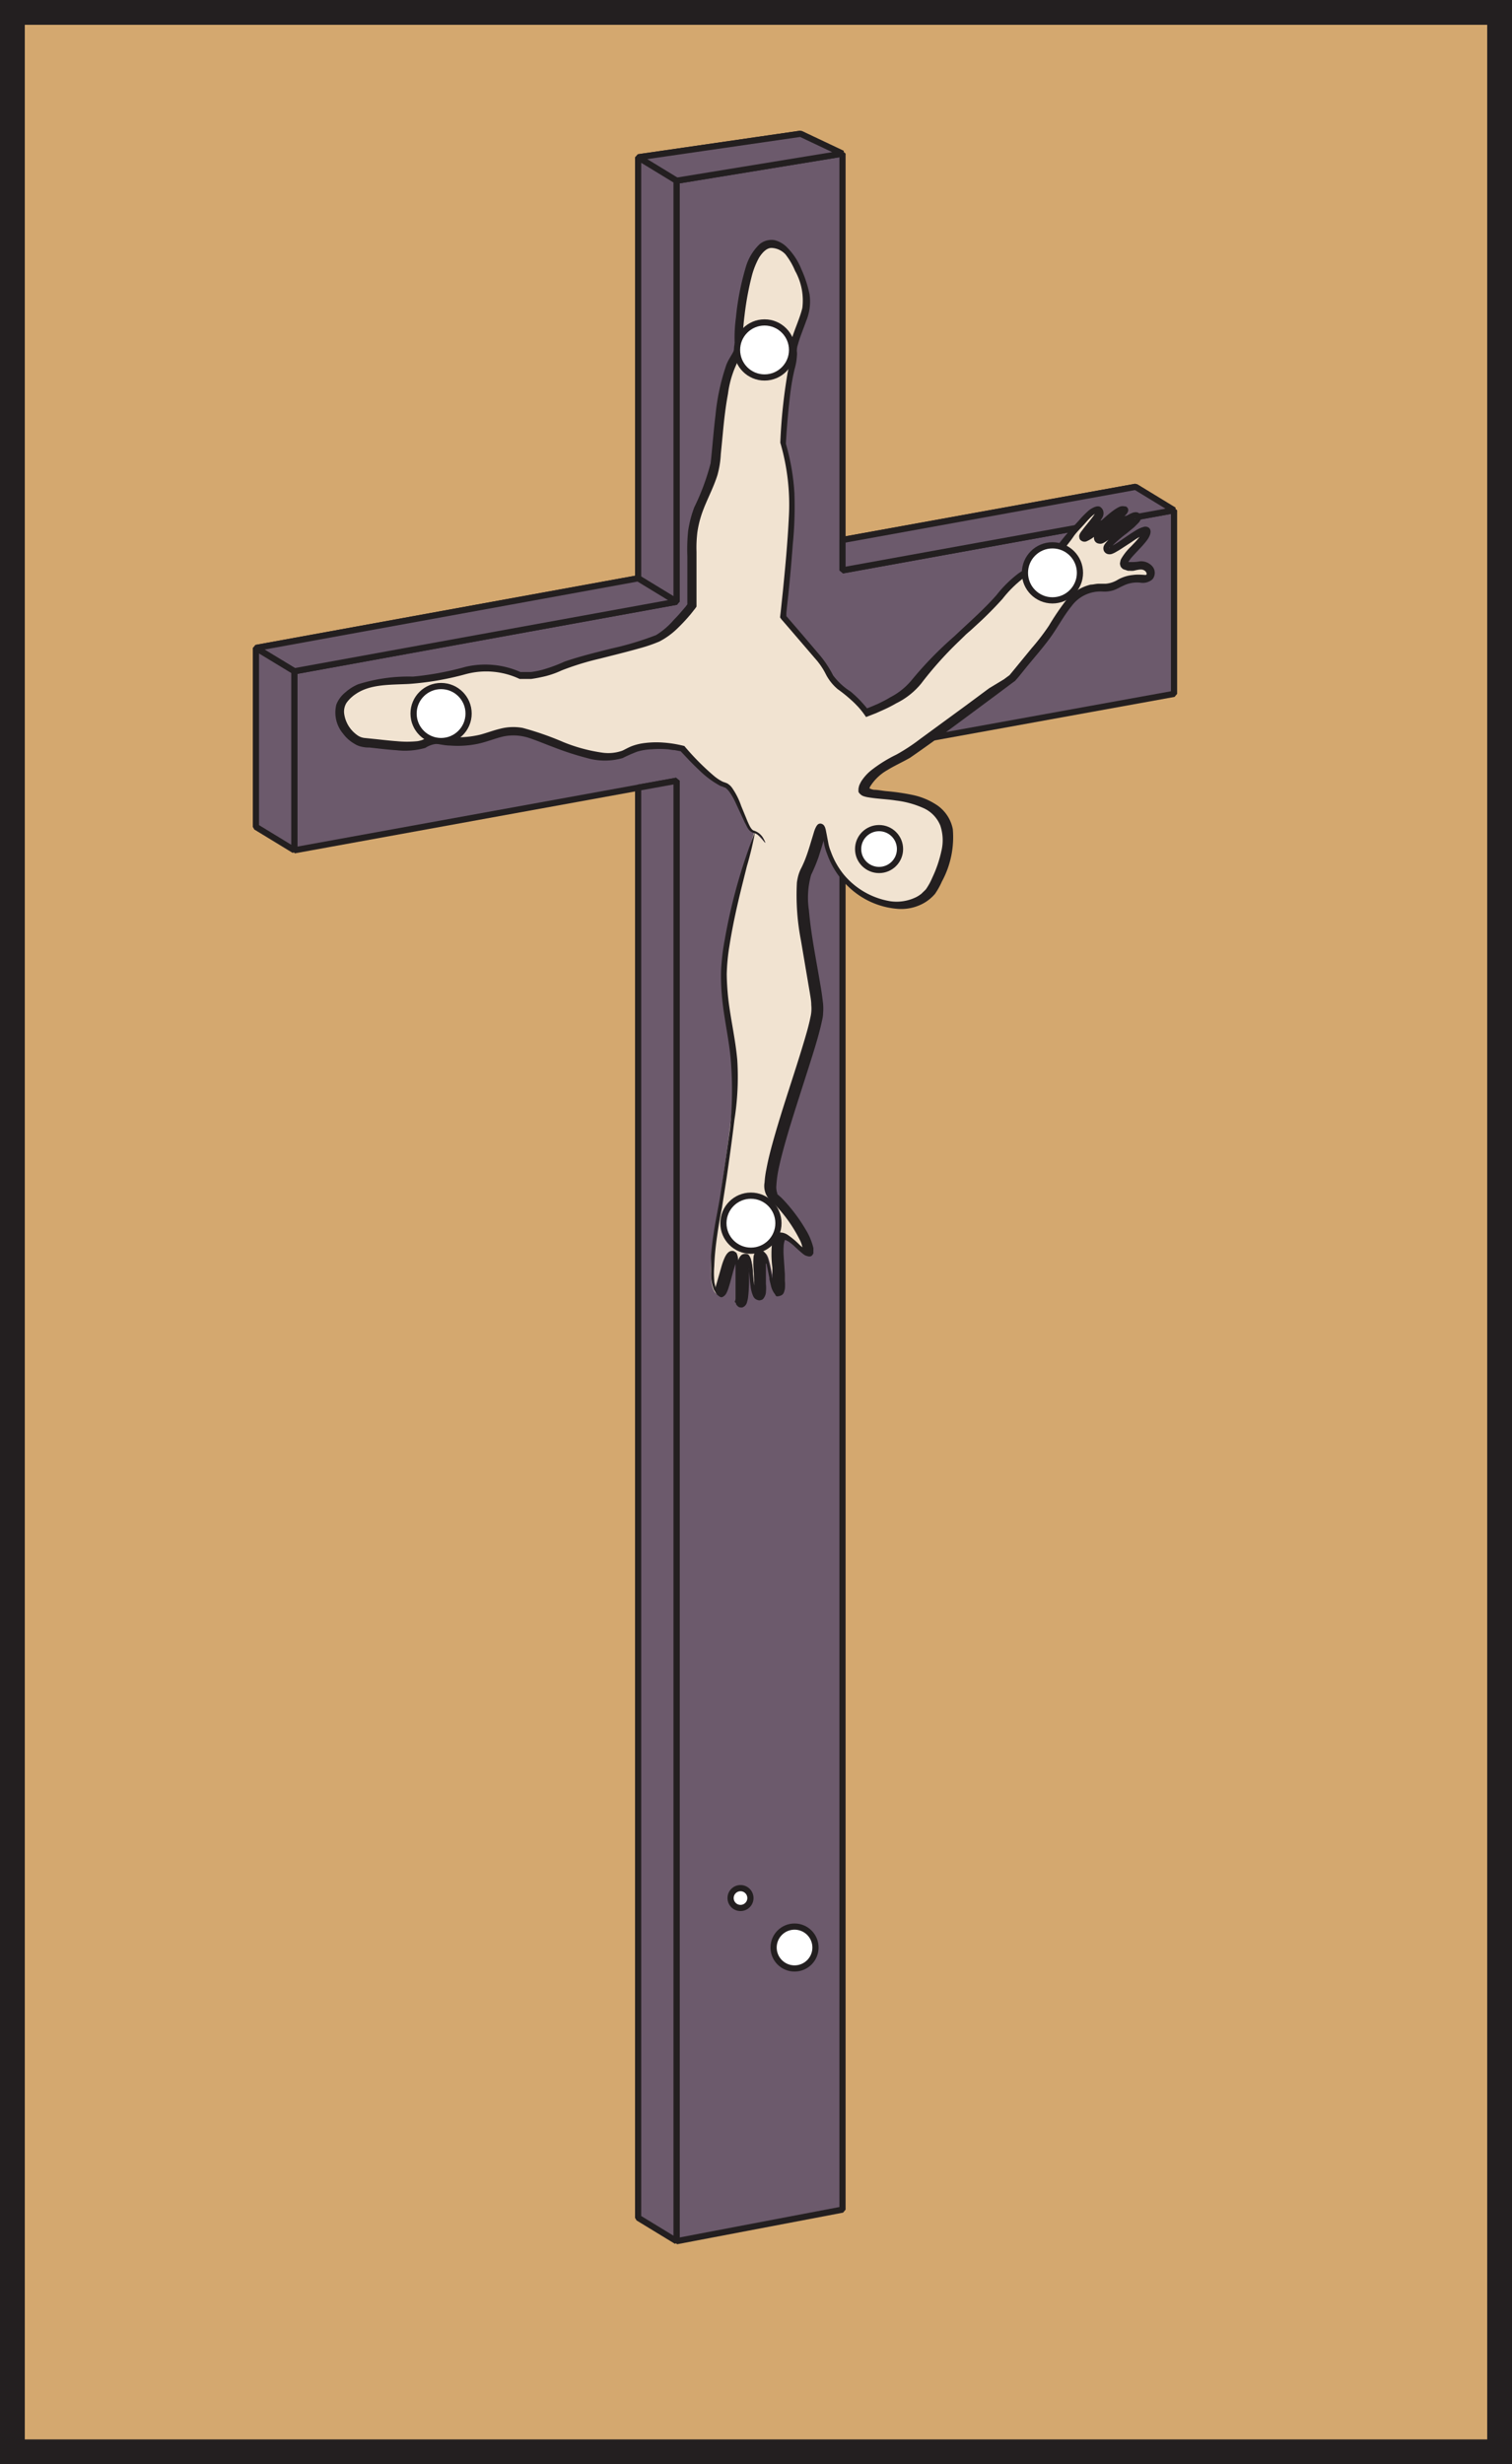 <svg xmlns="http://www.w3.org/2000/svg" viewBox="0 0 122 198.78"><rect x="0" y="0" width="122" height="198.78" fill="#808080" stroke="none"/><defs><style>.cls-1{fill:#d4a86f;stroke-width:2px;}.cls-1,.cls-2,.cls-5{stroke:#231f20;}.cls-1,.cls-5{stroke-miterlimit:10;}.cls-2{fill:#6c5a6c;stroke-linejoin:bevel;}.cls-2,.cls-5{stroke-width:0.5px;}.cls-3{fill:#f1e3d1;}.cls-4{fill:#231f20;}.cls-5{fill:#fff;}</style></defs><g id="Layer_2" data-name="Layer 2"><g id="Layer_1-2" data-name="Layer 1"><rect class="cls-1" x="1" y="1" width="120" height="196.78"/><polygon class="cls-2" points="51.49 12.69 64.6 10.79 64.88 44.12 91.63 39.27 91.63 54.08 64.88 58.93 64.88 176.35 51.49 178.9 51.49 61.09 20.65 66.7 20.65 52.27 51.49 46.65 51.49 12.69"/><polygon class="cls-2" points="54.59 14.58 67.98 12.39 67.98 46.01 94.73 41.16 94.73 55.97 67.98 60.82 67.98 178.24 54.59 180.79 54.59 62.98 23.75 68.59 23.75 54.15 54.59 48.54 54.59 14.58"/><polygon class="cls-2" points="67.98 12.39 64.6 10.79 51.49 12.69 54.59 14.58 67.98 12.39"/><polygon class="cls-2" points="54.59 48.54 51.49 46.65 51.49 12.69 54.59 14.58 54.59 48.54"/><polygon class="cls-2" points="20.65 52.27 23.75 54.15 54.59 48.54 51.49 46.65 20.65 52.27"/><polygon class="cls-2" points="20.65 66.7 23.75 68.59 23.75 54.15 20.65 52.27 20.65 66.7"/><polygon class="cls-2" points="51.49 63.54 54.59 62.98 54.59 180.79 51.49 178.9 51.49 63.54"/><polygon class="cls-2" points="67.98 43.56 67.98 46.01 94.73 41.16 91.63 39.27 67.98 43.56"/><path class="cls-3" d="M60.88,67.07s-2.58,8.21-2.51,11.72,1.09,5.73.87,8.87S58,97.38,58,97.38s-1.33,6.21-.18,7c.42.3.88-3.48,1.46-3.23.33.14,0,4.07.36,4.07.64,0,.09-3.69.76-3.84.48-.11.23,3.23.84,3.26s-.07-3.41.37-3.56c.65-.21.7,3.21,1.24,3.18s-.48-4.51.47-4.53c.74,0,2,1.93,2,1.12s-1.58-3.29-2.88-4.39S66.09,83.6,66,81.4s-2-9.09-.93-11.06,1.3-4.92,1.53-3c.64,5.28,7.23,7.47,8.93,4,4.33-8.88-6-6.53-5.77-7.7S72.11,61.43,73,61s8.68-6.29,8.68-6.29,1.21-1.31,2.65-3.21,2.09-4.19,4.61-4.06c1.32.07,1.39-.85,3.14-.72,1.24.1.89-1.32-.26-1.14-2.81.44.36-1.68.66-2.59.39-1.23-2.67,1.54-3,1.31s2.47-2.11,2.37-2.52c-.17-.75-3,2.22-3.18,1.66S91.07,41.1,90.76,41c-.62-.18-2.73,2.35-3.33,2.42-.44,0,1.72-2,1.33-2.29s-1.48,1-1.8,1.27a18.59,18.59,0,0,0-2.46,3.34,4.29,4.29,0,0,0-3.33,1.81A31.52,31.52,0,0,1,77.73,51,37.93,37.93,0,0,0,74,55c-1,1.42-4,2.52-4,2.52a8.19,8.19,0,0,0-1.91-1.88c-1.24-.87-1-1.53-2.06-2.63s-2.75-3.21-2.75-3.21.79-6.94.72-9.5a18.06,18.06,0,0,0-.72-4.53A42.23,42.23,0,0,1,64,29.67c.51-1.9-.38-.56.42-2.75s1.1-2.56,0-5.11S61,18.08,60,23.56s.16,3.77-.87,5.53-1.24,6.13-1.46,8.18-1.9,3.73-1.9,6.58v5A10.54,10.54,0,0,1,53,51.44c-1.32.66-6.36,1.61-7.9,2.34a8.41,8.41,0,0,1-3.21.73,7,7,0,0,0-4.12-.46,23.36,23.36,0,0,1-5.37.89c-2,.07-3.58.22-4.68,1.46s.37,3.43,1.61,3.51,3.95.58,5,0,.94,0,3.21-.14,3-1.46,5.69-.43,5.63,2.3,7.31,1.3,4.53-.28,4.53-.28,2.34,2.7,3.36,2.92,1.76,3.73,2.34,3.8,1,.93,1,.93"/><path class="cls-4" d="M59.49,85.51a22.12,22.12,0,0,1-.23,4.82c-.19,1.59-.41,3.17-.64,4.75l-.37,2.37c-.16.78-.29,1.56-.4,2.34s-.19,1.57-.22,2.35a7.29,7.29,0,0,0,0,1.15c0,.18.07.37.09.51a.56.56,0,0,0,0,.08s0,0,0,0l.15-.51.33-1.15a5.22,5.22,0,0,1,.26-.74c.16-.35.34-.55.56-.57a.36.36,0,0,1,.33.11c.08,0,.13.17.17.32a3.18,3.18,0,0,1,.07.55l0,.36c0,.8,0,1.61,0,2.38,0,.18.05.41,0,.48l-.14.07s-.06.07-.06.06v-.1h0s0,0-.05-.07l-.06-.05s0,0,0,0a1.2,1.2,0,0,0,.06-.18,6.64,6.64,0,0,0,.09-1.13c0-.39,0-.8,0-1.21a3,3,0,0,1,.2-1c.13-.23.24-.35.5-.36s.32.11.44.37a4.86,4.86,0,0,1,.18,1c0,.4.06.8.11,1.18l0,.1v0s0,0,0,0,0,0,0,0v-.26l-.06-1.19a5.88,5.88,0,0,1,0-.93.75.75,0,0,1,.34-.58c.41,0,.6.12.81.65a10.72,10.72,0,0,1,.26,1.11l.11.56s0,0,0,0,0,0,0-.06l0-.83a8.67,8.67,0,0,1,0-2.22,1,1,0,0,1,.16-.36.58.58,0,0,1,.42-.26,1.14,1.14,0,0,1,.71.23,6.29,6.29,0,0,1,.86.72,3.52,3.52,0,0,0,.37.32l.06,0s0,0,0,0,0,.12,0,.14a.08.08,0,0,0,0,0l0,0c-.05,0,0,0-.13,0s0,0,0-.05a2.27,2.27,0,0,0-.28-.85,11.54,11.54,0,0,0-2.49-3.27,1.62,1.62,0,0,1-.31-1.27,7.73,7.73,0,0,1,.15-1.09c.13-.71.31-1.41.5-2.1.76-2.75,1.71-5.42,2.52-8.13.2-.67.4-1.35.53-2a3,3,0,0,0,.07-1c0-.34-.07-.68-.12-1l-.71-4.19a19.19,19.19,0,0,1-.33-4.69,4.56,4.56,0,0,1,.13-.62,3.17,3.17,0,0,1,.24-.58,8.69,8.69,0,0,0,.42-1c.13-.36.24-.72.35-1.09l.25-.82c.11-.35.26-.59.38-.62a.3.3,0,0,1,.24,0,.41.41,0,0,1,.17.12l.08.13.06.19.08.4.15.79a3.36,3.36,0,0,0,.18.58,6.37,6.37,0,0,0,1.07,1.9,6.2,6.2,0,0,0,3.74,2.13,3.59,3.59,0,0,0,2.06-.32,2.52,2.52,0,0,0,.44-.28l.36-.35a5,5,0,0,0,.52-.94,9.86,9.86,0,0,0,.73-2.12,3.73,3.73,0,0,0-.08-2.1,2.62,2.62,0,0,0-1.42-1.43,7.54,7.54,0,0,0-2.13-.58c-.75-.12-1.5-.13-2.31-.27a2.26,2.26,0,0,1-.35-.09.77.77,0,0,1-.39-.34,2.6,2.6,0,0,1,0-.26,2.07,2.07,0,0,1,.06-.26,3,3,0,0,1,.15-.31,3.68,3.68,0,0,1,.85-.94,11.27,11.27,0,0,1,2-1.24,15.32,15.32,0,0,0,1.89-1.24l3.73-2.73,1.86-1.38L81,54.8l.46-.34.33-.4,1.45-1.77a18.15,18.15,0,0,0,1.39-1.81,20.78,20.78,0,0,1,1.31-1.95A3.63,3.63,0,0,1,88,47.16c.21,0,.42-.07.63-.07h.57a2.21,2.21,0,0,0,1-.33,3.11,3.11,0,0,1,1.22-.38c.42-.06.9,0,1,0s.1-.06.1-.12a.36.36,0,0,0-.15-.22c-.2-.15-.44-.11-.9,0a1.66,1.66,0,0,1-.32,0H91l-.26-.09a.38.38,0,0,1-.22-.13.36.36,0,0,1-.13-.23.39.39,0,0,1,0-.26.68.68,0,0,1,.07-.24,4.53,4.53,0,0,1,.79-1l.4-.42.18-.21.12-.15h0a6.86,6.86,0,0,0-.62.4l-1,.65-.36.21a2.35,2.35,0,0,1-.22.1.59.59,0,0,1-.44,0,.47.47,0,0,1-.26-.29.55.55,0,0,1,0-.3.85.85,0,0,1,.15-.26,3.28,3.28,0,0,1,.3-.33c.4-.37.82-.69,1.22-1,.19-.16.39-.33.56-.49s.14-.2.21-.18a.53.53,0,0,0,.15,0h.06l-.17,0h0a.21.21,0,0,0,.11,0s0,0,0,.12,0,.1,0,.09a5.86,5.86,0,0,0-1.18.77,12.36,12.36,0,0,1-1.32.94,1.08,1.08,0,0,1-.24.11.54.54,0,0,1-.24,0,.45.45,0,0,1-.34-.24.58.58,0,0,1,0-.48,1.42,1.42,0,0,1,.13-.22,5.82,5.82,0,0,1,.57-.62l1.15-1.06a2,2,0,0,0,.25-.25s0-.05.06,0,.29,0,.23.11l0,.19v.05s0,0,0,0h0a2,2,0,0,0-.55.33c-.39.31-.77.67-1.15,1l-.6.53a2.69,2.69,0,0,1-.77.49.46.46,0,0,1-.26,0,.49.49,0,0,1-.19-.11.3.3,0,0,1-.1-.21.37.37,0,0,1,0-.2,1.1,1.1,0,0,1,.13-.25l.25-.33.49-.61.23-.3.15-.22h0a2.64,2.64,0,0,0-.23.18,6.44,6.44,0,0,0-.51.53c-.35.41-.74.76-1,1.15s-.63.81-.92,1.23l-.42.64-.21.33-.29.5h-.46l-.26,0a4.44,4.44,0,0,0-.52.15,4.31,4.31,0,0,0-1,.52,9.31,9.31,0,0,0-1.63,1.63c-.54.6-1.1,1.17-1.69,1.73l-.88.81c-.16.14-.31.26-.44.39l-.42.41a29.46,29.46,0,0,0-3.14,3.5,6,6,0,0,1-2,1.58,11,11,0,0,1-1.08.55l-.56.25-.28.11-.52.2a7.47,7.47,0,0,0-.6-.78c-.17-.18-.34-.36-.52-.52a11.74,11.74,0,0,0-1.17-.95,3.91,3.91,0,0,1-1-1.29,5.78,5.78,0,0,0-.82-1.18l-2-2.33-.5-.58-.13-.15a1.58,1.58,0,0,1-.2-.26l.06-.51.16-1.52c.2-2,.39-4,.49-6.06a17.75,17.75,0,0,0-.69-6,44,44,0,0,1,.58-5.57c.08-.47.23-.93.29-1.32a1.28,1.28,0,0,0,0-.27,1.34,1.34,0,0,0-.07-.3,1.85,1.85,0,0,1,.1-.83c.27-.91.68-1.75.88-2.58a4.91,4.91,0,0,0-.59-3,5.67,5.67,0,0,0-.78-1.33A1.63,1.63,0,0,0,62.25,20c-.39,0-.74.37-1,.78a6.37,6.37,0,0,0-.58,1.45,23.78,23.78,0,0,0-.59,3.18c-.07.54-.12,1.08-.14,1.61a7.18,7.18,0,0,0,0,.8,1.56,1.56,0,0,1,0,.51,3,3,0,0,1-.2.44,8.09,8.09,0,0,0-1,3c-.2,1.06-.32,2.15-.42,3.23l-.16,1.64a7.73,7.73,0,0,1-.27,1.68c-.35,1.1-.89,2.06-1.24,3.06a8.45,8.45,0,0,0-.38,1.54,10.29,10.29,0,0,0-.07,1.59v4.42a2.22,2.22,0,0,1-.19.26l-.26.33a14.82,14.82,0,0,1-1.15,1.23,6.07,6.07,0,0,1-1.4,1,12.27,12.27,0,0,1-1.61.55c-1.06.3-2.13.56-3.19.83a22.13,22.13,0,0,0-3.08.95,7.25,7.25,0,0,1-1.63.54c-.27.06-.55.11-.83.15l-.43,0h-.5a6.32,6.32,0,0,0-4.34-.39,23.6,23.6,0,0,1-4.58.79c-1.52.08-3.11,0-4.3.81a2.92,2.92,0,0,0-.74.7,1.34,1.34,0,0,0-.2.89,2.54,2.54,0,0,0,1,1.69,1.23,1.23,0,0,0,.64.27l.88.09c.58.06,1.15.13,1.72.17a8.42,8.42,0,0,0,1.67,0,2.22,2.22,0,0,0,.37-.09,2.7,2.7,0,0,0,.35-.17,1.74,1.74,0,0,1,1-.2,7.89,7.89,0,0,0,3.32-.06c.54-.14,1.07-.35,1.66-.49a4.2,4.2,0,0,1,1.8-.06,24.17,24.17,0,0,1,3.27,1.14,13.25,13.25,0,0,0,3.19.86,3.39,3.39,0,0,0,1.56-.16c.21-.09.47-.25.75-.36a4.28,4.28,0,0,1,.85-.23,7.48,7.48,0,0,1,1.7-.07,9.45,9.45,0,0,1,1.72.28,20.35,20.35,0,0,0,2.4,2.42,3.64,3.64,0,0,0,.68.45c.11.05.22.07.39.15a1.32,1.32,0,0,1,.35.31A5.82,5.82,0,0,1,59.8,65l.51,1.24c.15.34.3.69.51.76a1.31,1.31,0,0,1,.8.68c.11.2.14.3.12.3a2,2,0,0,1-.22-.28,1.27,1.27,0,0,0-.74-.52c-.4-.13-.5-.51-.69-.84l-.78-1.68a4.93,4.93,0,0,0-.47-.8,1.66,1.66,0,0,0-.29-.3c0-.05-.1,0-.15-.07l-.27-.09a7.43,7.43,0,0,1-1.73-1.29c-.27-.25-.52-.5-.78-.77l-.7-.74-.49-.09c-.2,0-.4-.06-.6-.07a8.16,8.16,0,0,0-1.21,0,4.85,4.85,0,0,0-1.2.19,12.76,12.76,0,0,0-1.18.52,5.18,5.18,0,0,1-2.87,0,23.78,23.78,0,0,1-2.71-.88c-.68-.25-1.38-.55-2-.75a4,4,0,0,0-2-.12c-.66.14-1.35.44-2.1.6a8,8,0,0,1-2.28.14c-.37,0-.79-.11-1.07-.13a2,2,0,0,0-.89.32,6,6,0,0,1-2.32.19c-.74-.05-1.47-.14-2.19-.22-.19,0-.32,0-.56-.05A1.76,1.76,0,0,1,28.6,60a3,3,0,0,1-.92-.82,2.65,2.65,0,0,1-.54-2.35,2.41,2.41,0,0,1,.75-1,3.75,3.75,0,0,1,1-.63,13.48,13.48,0,0,1,4.43-.62,24.24,24.24,0,0,0,4.25-.79,7,7,0,0,1,4.42.42l.39,0,.47,0a7.32,7.32,0,0,0,.91-.18,12.29,12.29,0,0,0,1.79-.66c1.25-.43,2.5-.73,3.76-1.05a24.77,24.77,0,0,0,3.63-1.09A6.13,6.13,0,0,0,54.37,50c.22-.22.44-.46.64-.7l.31-.36.14-.19,0,0V44.86a14.75,14.75,0,0,1,.06-2,9.06,9.06,0,0,1,.5-1.94,18.66,18.66,0,0,0,1.32-3.56c.14-1.25.23-2.56.39-3.85a17.75,17.75,0,0,1,.87-4.06c.26-.71.82-1.19.68-1.73a12.05,12.05,0,0,1,.1-2.09,21.26,21.26,0,0,1,.79-4.06,4.15,4.15,0,0,1,1.13-1.88,1.51,1.51,0,0,1,1.19-.32,2.13,2.13,0,0,1,1,.57,5.25,5.25,0,0,1,1.18,1.8,9.37,9.37,0,0,1,.65,2,4.09,4.09,0,0,1-.27,2.15c-.23.65-.5,1.28-.67,1.91a1.47,1.47,0,0,0-.08.4.68.68,0,0,0,0,.17,1.4,1.4,0,0,1,0,.34,4.74,4.74,0,0,1-.19,1.08,18.44,18.44,0,0,0-.35,2c-.16,1.32-.28,2.75-.35,4a18.17,18.17,0,0,1,.69,4,31,31,0,0,1-.13,4.1c-.1,1.36-.22,2.71-.36,4.06l-.11,1-.05.5,0,.25a.06.06,0,0,0,0,0l1.3,1.51,1.31,1.54a8.58,8.58,0,0,1,1.16,1.73,5.31,5.31,0,0,0,1.42,1.31c.27.23.53.47.77.72l.35.39.2.24.33-.13.54-.23c.35-.17.7-.34,1-.53a5.51,5.51,0,0,0,1.74-1.4A29.76,29.76,0,0,1,77,51.33c1.18-1.12,2.35-2.13,3.4-3.32a9.72,9.72,0,0,1,1.73-1.72,4.64,4.64,0,0,1,1.12-.6,4.27,4.27,0,0,1,.61-.18l.33,0h.16l.33-.53.44-.67a15,15,0,0,1,1-1.29c.34-.43.73-.78,1.06-1.18a8.21,8.21,0,0,1,.59-.59c.13-.14.71-.54,1-.36s.39.61.09,1c-.17.26-.32.45-.49.67l-.5.61a3.09,3.09,0,0,0-.2.29v0s0,0,0,0l-.12,0c-.19,0-.11.05-.11-.11s0-.13,0-.16h0l0,0c.77-.5,1.51-1.36,2.38-2a4,4,0,0,1,.37-.24,1.3,1.3,0,0,1,.23-.1.71.71,0,0,1,.34,0s0,0,.07,0a.36.36,0,0,1,.17.15.33.33,0,0,1,0,.3,1.13,1.13,0,0,1-.09.15l-.16.17-.3.29c-.39.36-.79.7-1.15,1.06a2.56,2.56,0,0,0-.43.53c.06,0-.19,0-.21,0s0,0,0,0a.16.16,0,0,0,0-.1c0-.17,0-.07,0-.1A1.73,1.73,0,0,0,89,43c.42-.27.83-.61,1.26-.93.21-.16.43-.32.66-.47a2.48,2.48,0,0,1,.4-.21.88.88,0,0,1,.28-.07.44.44,0,0,1,.45.26.47.47,0,0,1,0,.29.68.68,0,0,1-.08.17,1.06,1.06,0,0,1-.16.19l-.3.3-.62.51a9.64,9.64,0,0,0-1.15,1,.47.47,0,0,0-.09.12s0,0,0,0l-.11,0h0s0,0,0,0h0c0-.07-.05.09,0,.06s0,0,0,0,0-.11,0-.15,0,0,0,0l.12,0a6.57,6.57,0,0,0,.65-.39c.44-.3.84-.59,1.35-.9a2.3,2.3,0,0,1,.6-.27.47.47,0,0,1,.46.08c.25.25.06.68-.18,1a7.39,7.39,0,0,1-.58.67l-.53.57a3.29,3.29,0,0,0-.39.51s0,0,0,0h.16c.24,0,.45,0,.77-.06a1.21,1.21,0,0,1,.95.34.81.81,0,0,1,.06,1.12A1.19,1.19,0,0,1,92,47a2.53,2.53,0,0,0-1.39.26c-.23.1-.47.25-.75.35a2.48,2.48,0,0,1-.89.11,2.88,2.88,0,0,0-2.51,1.18c-.64.78-1.13,1.74-1.77,2.61s-1.34,1.65-2,2.47l-.5.62-.28.32-.34.25-1.27.95c-2.26,1.67-4.5,3.37-6.86,5-.66.38-1.26.64-1.84,1a3.87,3.87,0,0,0-1.39,1.33c-.08.18-.06.13,0,.17a1.16,1.16,0,0,0,.31.09c.32,0,.67.08,1,.11a17.64,17.64,0,0,1,2.13.31,5.56,5.56,0,0,1,2,.85,3.05,3.05,0,0,1,1.23,1.9A7.49,7.49,0,0,1,76,71.11a6,6,0,0,1-.56,1,3.43,3.43,0,0,1-.88.73,3.73,3.73,0,0,1-2.18.47,6.44,6.44,0,0,1-3.92-1.78,6.72,6.72,0,0,1-1.72-2.64,4.46,4.46,0,0,1-.29-1.1s0-.11,0-.07a.49.49,0,0,0,0,.11l-.17.57-.23.73a14.07,14.07,0,0,1-.6,1.44,6.7,6.7,0,0,0-.18,2.85c.17,2,.59,4,.92,6,.09.5.16,1,.22,1.53a4.46,4.46,0,0,1,0,.82c0,.27-.08.53-.13.78-.23,1-.54,2-.84,2.95-.61,1.94-1.25,3.87-1.83,5.8-.29,1-.56,1.94-.77,2.92a9.35,9.35,0,0,0-.2,1.45,1.5,1.5,0,0,0,.08.6s0,0,0,.06l.15.13a3.84,3.84,0,0,1,.29.27A13.44,13.44,0,0,1,65,99.17a5.09,5.09,0,0,1,.63,1.5,2.26,2.26,0,0,1,0,.27.94.94,0,0,1,0,.16.52.52,0,0,1-.18.23.49.49,0,0,1-.3,0l-.18-.06a1.73,1.73,0,0,1-.2-.14c-.22-.18-.4-.35-.59-.52a4.29,4.29,0,0,0-.54-.45l-.25-.13h-.06a1.66,1.66,0,0,0-.1.53,6,6,0,0,0,0,.73l.1,1.51,0,.53a3.13,3.13,0,0,1,0,.64c-.08.37-.14.5-.46.58s-.27-.08-.37-.19a1.65,1.65,0,0,1-.27-.55l-.1-.4-.05-.21,0-.11-.09-.45-.13-.64s0-.08-.06-.07a.28.28,0,0,0,0,.09l0,.7,0,.85a3.29,3.29,0,0,1,0,.66.73.73,0,0,1-.08.31.75.75,0,0,1-.13.22.29.29,0,0,1-.19.11.34.34,0,0,1-.26,0,.55.55,0,0,1-.36-.3,2.62,2.62,0,0,1-.2-.68l-.06-.49-.08-.84,0-.18v0c0-.07-.06,0,0,0l0,.31,0,.64a12.13,12.13,0,0,1-.08,1.32,1.76,1.76,0,0,1-.08.37.59.59,0,0,1-.39.45l-.12,0a.35.35,0,0,1-.24-.1.34.34,0,0,1-.12-.18.82.82,0,0,1-.06-.22c0-.12,0-.24,0-.35,0-.89,0-1.75,0-2.6v-.18s0,0,0,0,0,0,0,.11l-.19.6c-.11.42-.22.84-.35,1.26a3.13,3.13,0,0,1-.18.47.71.71,0,0,1-.32.34c-.16.08-.29-.06-.41-.15s-.19-.28-.29-.42a3.65,3.65,0,0,1-.24-1.42c0-.45,0-.89,0-1.33.07-.88.19-1.74.34-2.6s.33-1.7.45-2.56q.4-2.57.75-5.13A30.33,30.33,0,0,0,59,86c-.09-1.69-.49-3.36-.69-5.07a18.65,18.65,0,0,1-.13-2.59,18.11,18.11,0,0,1,.3-2.55,44.48,44.48,0,0,1,2.45-8.7,27.09,27.09,0,0,1-.67,2.8c-.4,1.63-1,3.85-1.4,6.39a16.13,16.13,0,0,0-.22,2.29,19.9,19.9,0,0,0,.16,2.3C59,82.41,59.35,83.93,59.49,85.51Z"/><circle class="cls-5" cx="60.59" cy="98.67" r="2.22"/><circle class="cls-5" cx="70.93" cy="68.49" r="1.69"/><circle class="cls-5" cx="64.11" cy="157.1" r="1.69"/><circle class="cls-5" cx="59.75" cy="153.11" r="0.8"/><circle class="cls-5" cx="61.69" cy="28.23" r="2.22"/><circle class="cls-5" cx="35.59" cy="57.56" r="2.22"/><circle class="cls-5" cx="84.92" cy="46.21" r="2.22"/></g></g></svg>